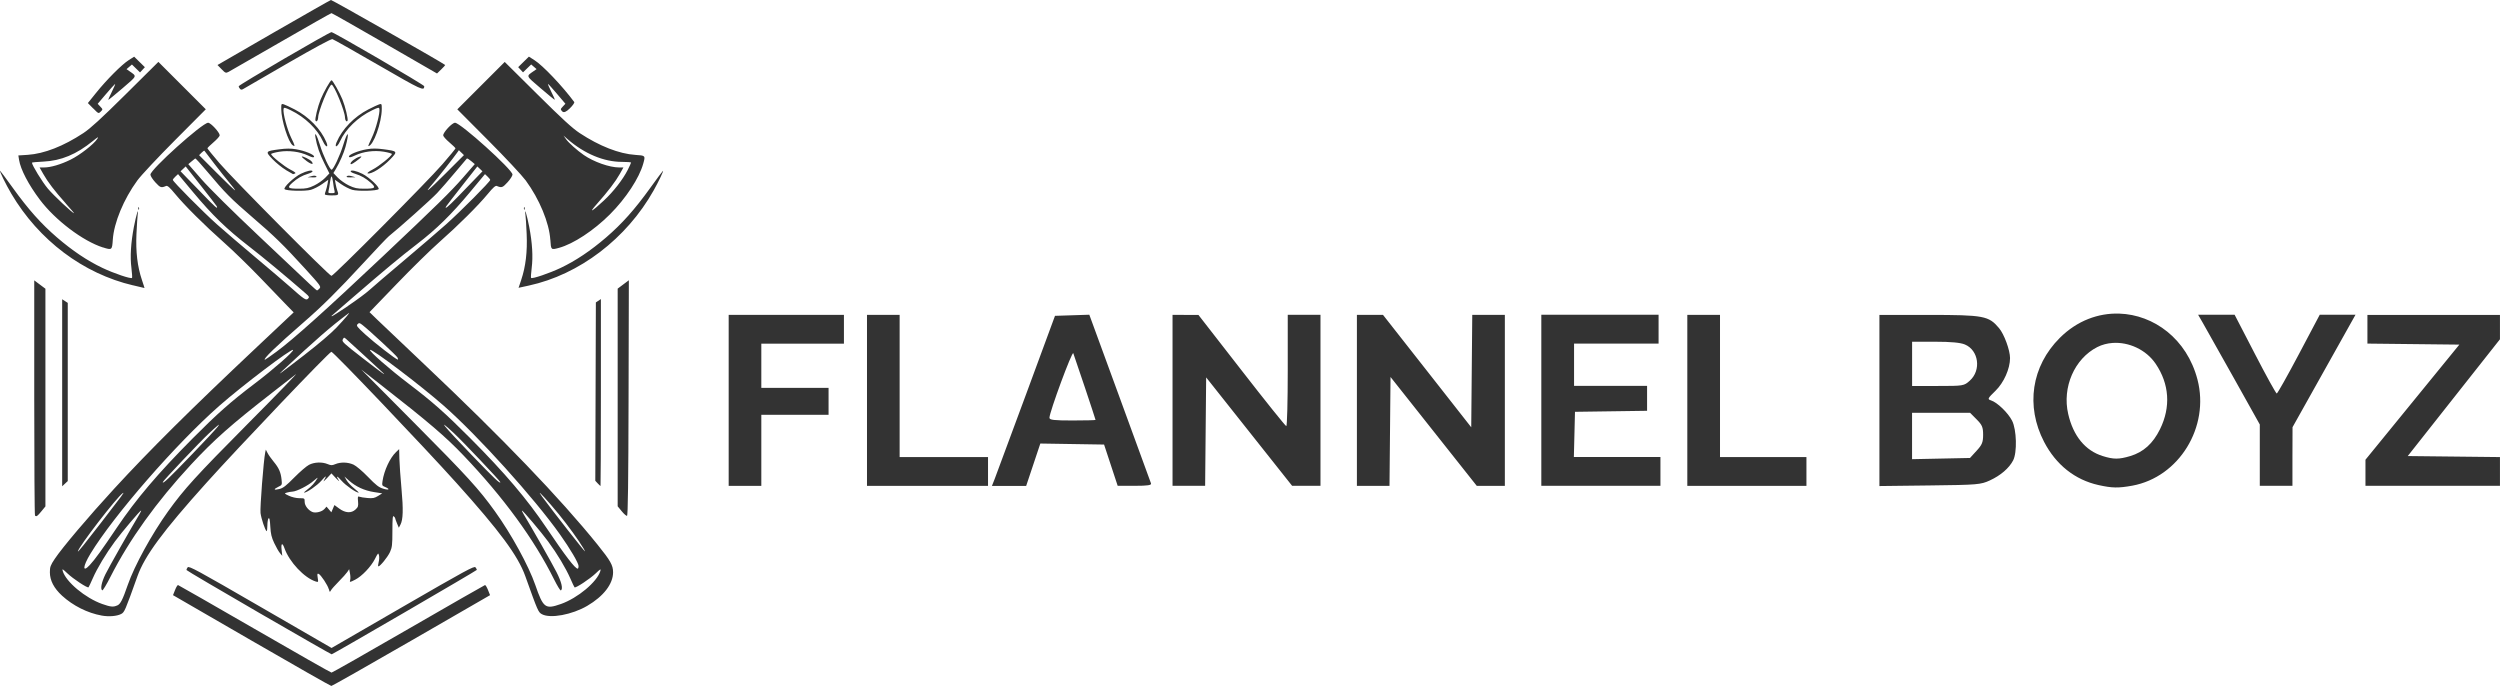 <svg viewBox="0 0 536.83 147.3" xmlns="http://www.w3.org/2000/svg" id="svg1">
  <defs>
    <style>
      .cls-1 {
        fill: #333;
      }
    </style>
  </defs>
  <g id="layer1">
    <path d="m53.99,137.54l-16.84-9.74.44-1.11c.24-.61.53-1.09.64-1.06.11.02,7.51,4.26,16.45,9.42,8.93,5.16,16.36,9.38,16.51,9.38s7.58-4.22,16.51-9.38c8.93-5.16,16.34-9.4,16.45-9.42.11-.02.4.46.64,1.06l.44,1.11-16.89,9.75c-9.29,5.36-17.03,9.75-17.2,9.74-.17,0-7.89-4.4-17.15-9.75h0Zm1.61-5.97c-8.51-4.93-15.51-9.05-15.54-9.16-.04-.11.07-.37.24-.59.27-.34,2.06.63,15.6,8.47l15.3,8.85,15.3-8.85c13.47-7.79,15.34-8.81,15.6-8.47.16.21.3.46.3.55,0,.14-30.78,18.04-31.18,18.13-.08.02-7.1-4-15.62-8.93Zm-33.76.61c-3.03-.54-6.16-2.11-8.51-4.26-1.75-1.61-2.62-3.27-2.62-5.04,0-1.14.13-1.5,1.06-2.89,1.63-2.44,7.25-9.07,12.73-15.03,7.76-8.43,16.36-16.97,30.82-30.59l7.74-7.29-1.54-1.58c-.85-.87-3.42-3.54-5.72-5.94-2.3-2.39-5.74-5.74-7.66-7.44-4.22-3.74-8.46-7.96-10.54-10.48-1.11-1.35-1.64-1.83-1.92-1.71-1.08.45-1.25.39-2.31-.76-.59-.64-1.07-1.39-1.07-1.67,0-1.11,11.16-11.14,12.39-11.14.57,0,2.49,2.09,2.49,2.7,0,.2-.59.86-1.32,1.49s-1.32,1.2-1.32,1.29,1.15,1.51,2.56,3.16c3,3.51,23.59,24.24,24.07,24.24s20.57-20.2,23.85-23.99c1.54-1.77,2.79-3.3,2.79-3.39s-.59-.67-1.32-1.29c-.73-.62-1.32-1.29-1.32-1.5,0-.67,1.91-2.71,2.54-2.71,1.17,0,12.34,10.07,12.34,11.12,0,.28-.49,1.04-1.08,1.68-1.06,1.15-1.24,1.21-2.3.77-.27-.11-.81.36-1.92,1.71-2.07,2.51-6.33,6.75-10.42,10.36-1.85,1.63-5.98,5.68-9.17,9l-5.81,6.03,1.73,1.68c.95.93,5.51,5.25,10.13,9.62,16.72,15.81,29.03,28.61,37.1,38.62,2.79,3.46,3.34,4.44,3.34,5.94,0,2.5-2.04,5.15-5.54,7.2-3.25,1.91-7.94,2.78-9.74,1.8-.78-.43-.85-.57-3.57-8.17-1.57-4.38-5.44-9.62-14.79-20.02-7.12-7.92-26.42-28.16-26.85-28.16s-19.73,20.24-26.85,28.16c-9.35,10.4-13.22,15.64-14.79,20.02-2.69,7.52-2.79,7.75-3.52,8.13-.91.47-2.64.61-4.19.33Zm3.35-2.17c.68-.31,1.13-1.19,2.25-4.42,1.43-4.13,5.16-10.92,8.67-15.81,3.42-4.75,5.99-7.58,16.94-18.62,6.35-6.39,11.05-11.25,10.46-10.78-.59.47-2.86,2.23-5.04,3.93-8.86,6.89-12.52,10.13-17.47,15.47-7.41,8-13.22,16.09-17.27,24.06-.85,1.68-1.65,3-1.77,2.93-.45-.28-.17-1.71.67-3.44.72-1.48,5.39-9.72,7.32-12.92.26-.43.41-.78.34-.78-.22,0-4.1,4.6-5.62,6.65-1.92,2.6-3.81,5.75-4.76,7.93-.42.97-.83,1.82-.9,1.9-.22.22-3.31-1.81-4.56-3.01-1-.95-1.14-1.03-.99-.51.67,2.33,4.84,5.82,8.5,7.11,1.78.63,2.38.69,3.22.3h0Zm95.23-.3c3.66-1.29,7.82-4.78,8.5-7.11.15-.51,0-.44-.99.51-1.25,1.2-4.34,3.23-4.56,3.01-.07-.07-.48-.93-.9-1.9-.95-2.18-2.83-5.33-4.76-7.93-1.52-2.06-5.4-6.65-5.62-6.65-.07,0,.09.35.35.78,1.84,3.05,6.1,10.54,7.05,12.41,1.09,2.14,1.45,3.64.94,3.95-.12.07-.76-.98-1.44-2.34-4.29-8.63-10.86-17.63-19.47-26.65-3.84-4.03-7.55-7.2-17.88-15.26l-4.08-3.19,11.65,11.73c11.08,11.15,13.65,13.97,17.06,18.72,3.52,4.89,7.24,11.68,8.67,15.81,1.72,4.97,2.14,5.28,5.47,4.11h0Zm-101.15-8.37c1.11-1.19,2.59-3.23,5.81-8.02,4.14-6.15,8.85-11.69,16.28-19.17,5.32-5.35,8.19-7.89,13.3-11.76,4.12-3.12,8.52-6.99,8.26-7.25-.34-.34-10.89,7.66-15.85,12.02-9.28,8.16-22.67,23.53-27.66,31.76-1.66,2.74-1.74,4.14-.15,2.43h0Zm104.97.22c0-.64-1.8-3.71-4.01-6.82-5.54-7.81-17.55-21.11-24.91-27.59-4.99-4.39-15.51-12.36-15.86-12.02-.26.26,4.14,4.11,8.3,7.27,5.09,3.87,7.78,6.24,13.18,11.66,7.5,7.53,12.21,13.08,16.4,19.29,4.05,6.01,6.15,8.76,6.71,8.76.11,0,.19-.25.19-.56h0Zm-102.56-9.29c4.77-6.18,5.11-6.64,4.7-6.39-1.21.75-9.66,11.72-9.66,12.54q0,.29,4.96-6.15Zm102.78,4.16c-1.93-2.84-3.94-5.46-6.18-8.05-2.17-2.51-3.02-3.29-1.85-1.7,2.37,3.22,9.11,11.81,9.19,11.73.05-.05-.47-.94-1.17-1.97h0Zm-83.16-18.94c5.93-6.16,7.45-8.04,3.64-4.5-1.88,1.75-9.99,10.3-9.99,10.54,0,.45,1.16-.65,6.35-6.04Zm66.13,6.04c0-.24-8.1-8.79-9.99-10.54-3.81-3.54-2.29-1.66,3.64,4.5,5.19,5.39,6.35,6.49,6.35,6.04Zm-42-27.37c2.94-2.27,5.69-4.61,6.83-5.82,2-2.13,3.13-3.48,2.53-3.03-3.81,2.86-7.08,5.71-14.13,12.3-1.27,1.19-.65.74,4.78-3.45Zm16.67,3.76c-1.68-1.57-7.29-6.71-7.72-7.08-.5-.43-.52-.43-.78.05-.24.45.14.8,4.24,3.98,4.22,3.27,5.38,4.1,4.26,3.05h0Zm-22.73-4.4c3.55-2.61,10.62-8.95,22.86-20.5,11.47-10.83,14.6-13.9,17.16-16.84l2.56-2.94-.79-.66c-.43-.36-.84-.61-.91-.54-.07.07-1.21,1.41-2.53,2.99-1.32,1.58-3.05,3.57-3.85,4.42-1.2,1.29-8.3,7.63-10.37,9.27-.33.26-2.8,2.86-5.47,5.76-5.51,5.98-8.79,9.23-12.96,12.85-5.72,4.96-8.77,7.91-8.17,7.91.07,0,1.18-.77,2.47-1.72h0Zm25.98,1.25c-.23-.44-6.03-5.82-7.53-6.99-.6-.47-.72-.49-1.04-.17-.32.32-.14.56,1.64,2.19,1.92,1.76,6.6,5.39,6.99,5.42.1,0,.08-.19-.06-.45h0Zm-10.62-11.09c1.81-1.21,3.89-2.75,4.62-3.42.73-.67,4.03-3.49,7.32-6.26,3.29-2.77,7.39-6.29,9.11-7.82,3.14-2.8,9.48-9.18,9.48-9.54,0-.11-.25-.43-.56-.72l-.56-.53-3.25,3.91c-3.93,4.73-7.19,7.92-11.34,11.11-3.53,2.71-7.07,5.66-13.68,11.37-2.51,2.17-4.6,3.98-4.66,4.03-.05.05-.03.09.07.09s1.65-.99,3.46-2.2h0Zm-9.1-2.68c-4.35-3.78-9.11-7.73-12.2-10.12-4.75-3.68-7.84-6.67-11.93-11.57l-3.27-3.92-.56.52c-.31.29-.56.61-.56.72,0,.35,6.52,6.91,9.48,9.55,1.58,1.41,5.31,4.6,8.28,7.09,2.97,2.49,6.26,5.3,7.32,6.24,3.15,2.8,3.53,3.06,3.96,2.62.32-.33.27-.45-.52-1.13Zm2.99-1.06c.36-.39.15-.67-3.01-4.14-4.75-5.21-6.65-7.07-11.46-11.19-4.57-3.93-5.8-5.17-9.59-9.69-1.38-1.65-2.57-2.95-2.64-2.9s-.44.35-.81.66l-.68.57,2.82,3.23c1.72,1.97,6.56,6.76,12.43,12.3,5.29,4.99,10.21,9.64,10.94,10.33.73.69,1.39,1.26,1.46,1.26.08,0,.31-.19.52-.42h0Zm-22.08-17.66c-.11-.18-1.65-2.17-3.43-4.43l-3.24-4.11-.55.52-.55.52,1.63,1.69c4.32,4.5,5.95,6.13,6.13,6.13.11,0,.11-.15,0-.32h0Zm51.65-1.9c1.19-1.22,2.89-2.98,3.78-3.91l1.63-1.69-.55-.52-.55-.52-3.24,4.11c-1.78,2.26-3.32,4.25-3.43,4.43-.5.85.4.12,2.36-1.9h0Zm-48.89-3.1c-.71-.84-2.19-2.71-3.31-4.16-1.11-1.45-2.06-2.69-2.1-2.75-.05-.06-.32.13-.61.42l-.53.53,3.82,3.83c2.1,2.11,3.87,3.79,3.92,3.74.05-.05-.48-.78-1.19-1.61Zm49.78-6.49l-.54-.54-.39.55c-.78,1.11-4.02,5.23-5.16,6.55-2.22,2.58-1.16,1.75,2.73-2.14l3.9-3.9-.54-.54Zm-28.47,93.76c-.21-.86-1.72-3.14-2.2-3.33-.28-.11-.32.05-.19.85.15.95.14.97-.42.8-2.46-.78-5.68-4.21-6.71-7.13-.46-1.31-.79-1.12-.62.36l.14,1.26-.5-.6c-.28-.33-.83-1.3-1.23-2.15-.58-1.23-.75-1.96-.84-3.56-.08-1.44-.18-1.93-.37-1.75-.14.14-.26.84-.26,1.56s-.08,1.25-.17,1.19c-.31-.19-1.14-2.67-1.3-3.89-.14-1.05.66-11.36,1.01-13.01l.13-.6.37.72c.2.4.79,1.23,1.31,1.86,1.12,1.35,1.54,2.3,1.7,3.86.12,1.12.1,1.17-.69,1.54-1.12.54-1.02.78.21.48.82-.2,1.45-.69,3.21-2.48,1.21-1.22,2.63-2.45,3.17-2.72,1.15-.59,2.81-.65,4-.15.73.3.94.3,1.66,0,1.13-.47,2.69-.43,3.88.11.57.26,1.9,1.38,3.12,2.64,1.72,1.78,2.35,2.26,3.27,2.53,1.26.38,1.56.12.42-.36-.68-.28-.71-.36-.57-1.29.34-2.27,1.6-4.97,2.89-6.2l.68-.65.05,2.09c.03,1.15.23,4.03.45,6.41.41,4.48.35,6.64-.23,7.74l-.34.64-.39-.92c-.21-.51-.39-1-.39-1.1s-.13-.29-.3-.43c-.24-.2-.3.46-.3,3.15,0,2.97-.07,3.54-.51,4.51-.5,1.09-2.12,3.09-2.5,3.09-.11,0-.08-.39.05-.87.13-.48.17-1.15.08-1.5-.15-.6-.2-.55-.88.79-.84,1.65-2.8,3.71-4.22,4.43-1.22.62-1.24.62-1.08.03.07-.26.05-.88-.05-1.38l-.17-.9-.39.59c-.22.33-1.04,1.24-1.83,2.04-.79.8-1.56,1.66-1.7,1.92-.24.44-.27.42-.43-.24h0Zm-.98-17.21l.48-.55.52.61.52.61.33-.78.33-.78,1.02.75c1.33.98,2.61,1.05,3.52.2.56-.52.62-.74.53-1.75-.09-.99-.05-1.13.28-.99.21.09,1,.22,1.75.28,1.14.1,1.52.02,2.27-.44l.9-.56-1.8-.28c-2.05-.32-3.87-1.16-5.32-2.45l-1-.89.46.81c.26.45.99,1.23,1.63,1.74.64.51,1.07.93.96.92-.56,0-2.78-1.55-3.65-2.54-1-1.14-1.31-1.19-.61-.09.21.33-.06.12-.6-.46l-.98-1.05-.98,1.05c-.65.69-.85.83-.6.4.64-1.09.44-1.04-.61.15-.89,1.01-3.09,2.53-3.67,2.54-.13,0,.2-.31.72-.7.86-.63,1.58-1.44,2.15-2.42.12-.2-.25.05-.82.56-1.14,1.02-3.65,2.3-4.58,2.34-.33.01-.87.11-1.2.21-.58.18-.56.2.48.69.62.29,1.57.51,2.22.51,1.13,0,1.14.01,1.14.8s.8,1.82,1.68,2.17c.68.27,2.04-.06,2.52-.62h0Zm-62.12,1.34c-.09-.09-.16-11.48-.16-25.32v-25.16l1.2.9,1.2.9v46.74l-.87,1.06c-.87,1.06-1.07,1.2-1.37.9h0Zm126-.89l-.88-1.07v-46.74l1.2-.9,1.2-.9-.06,25.25c-.04,18.12-.14,25.27-.33,25.33-.15.05-.66-.39-1.14-.98h0ZM13.35,84.35v-20.09l.6.39.6.39v38.26l-.6.56-.6.56v-20.09Zm115,19.45l-.52-.56.06-19.15.06-19.15.54-.36.54-.36v20.07c0,11.04-.04,20.07-.08,20.07s-.31-.25-.6-.56h0ZM28.59,61.28c-10.72-2.51-20.25-9.68-26.16-19.69-1.17-1.98-2.61-4.92-2.41-4.92.05,0,1.27,1.65,2.73,3.67,3.34,4.64,6.08,7.71,9.48,10.64,3.34,2.87,6.51,5,9.77,6.55,2.45,1.17,6.1,2.4,6.35,2.15.07-.07,0-1.03-.13-2.15-.31-2.38-.12-5.38.53-8.81.48-2.51,1.06-4.41.82-2.69-.06.46-.18,2.35-.27,4.2-.17,3.84.21,7.03,1.18,9.9.32.96.57,1.73.55,1.72-.02,0-1.12-.27-2.44-.58h0Zm83.33-1.18c.96-2.84,1.34-6.04,1.17-9.87-.08-1.85-.2-3.74-.27-4.2-.24-1.72.34.18.82,2.69.66,3.43.84,6.42.53,8.81-.14,1.11-.2,2.08-.13,2.15.25.25,3.89-.99,6.35-2.15,3.25-1.55,6.43-3.68,9.77-6.55,3.4-2.93,6.14-6,9.48-10.64,1.45-2.02,2.68-3.67,2.73-3.67.16,0-.94,2.31-2,4.2-5.83,10.38-15.97,18.11-26.85,20.46l-2.17.47.58-1.71Zm-89.81-6.96c-4.31-1.37-10.23-5.85-13.54-10.24-2.44-3.23-4.15-6.51-4.48-8.57l-.15-.95,2.01-.13c3.52-.23,7.69-1.86,11.95-4.67,1.54-1.02,3.78-3.07,9.08-8.32l7.03-6.97,5.09,5.09,5.09,5.09-6.63,6.66c-3.68,3.7-7.27,7.53-8.06,8.61-2.94,4.02-5.04,9.08-5.28,12.75-.15,2.22-.18,2.25-2.1,1.64h0Zm-7.97-9.44c-2.4-2.68-3.88-4.62-4.86-6.36l-.78-1.38h.93c1.44,0,3.6-.63,5.71-1.67,1.99-.97,4.99-3.3,5.75-4.47.35-.54.17-.45-.95.46-3.51,2.86-6.82,4.24-10.62,4.42-1.35.06-2.46.17-2.46.23,0,.53,2.22,4.15,3.42,5.58,1.22,1.45,5.31,5.29,5.64,5.29.05,0-.76-.94-1.8-2.1h0Zm104.03,7.8c-.24-3.68-2.34-8.74-5.28-12.75-.79-1.07-4.41-4.95-8.06-8.61l-6.63-6.66,5.09-5.09,5.09-5.09,7.03,6.97c5.29,5.25,7.53,7.3,9.07,8.31,4.25,2.8,8.47,4.45,11.94,4.68,2.19.14,2.19.14,1.71,1.86-.86,3.11-3.72,7.47-7.17,10.92-3.46,3.46-7.84,6.34-10.92,7.18-1.73.47-1.72.48-1.86-1.72Zm11.5-8.44c2.02-1.87,4.07-4.5,5.1-6.53.41-.81.74-1.54.74-1.62s-.88-.15-1.95-.15c-3.89,0-8.06-1.74-11.67-4.87l-.88-.77.54.77c.54.77,2.38,2.41,3.8,3.39,2.16,1.49,5.51,2.67,7.6,2.68h.92s-.77,1.38-.77,1.38c-.92,1.64-2.56,3.79-4.89,6.41-1.89,2.13-1.25,1.83,1.46-.69h0Zm-99.98,1.64c.01-.28.07-.34.14-.15.07.17.06.38-.02.46-.08.08-.14-.06-.13-.31h0Zm82.8,0c.01-.28.07-.34.15-.15.07.17.06.38-.02.46-.08.08-.14-.06-.13-.31h0Zm-42.74-2.96c0-.12.09-.47.21-.78.11-.31.28-.96.37-1.46l.16-.9-1.32.93c-.73.51-1.81,1.06-2.41,1.23-1.22.34-5.27.24-5.65-.14-.34-.34,2.01-2.57,3.48-3.3,1.3-.64,2.48-.89,2.52-.53.01.13-.39.35-.89.5-1.34.4-2.38.99-3.46,1.97-1.19,1.08-.98,1.26,1.47,1.26,1.49,0,2.04-.11,3.24-.69.79-.38,1.85-1.12,2.35-1.64l.91-.95-1.07-2.14c-1.01-2.01-1.61-3.74-1.92-5.57-.26-1.47.3-.55.95,1.57.69,2.27,2.13,5.34,2.51,5.34s1.82-3.07,2.51-5.34c.99-3.26,1.39-2.9.48.44-.37,1.35-1.24,3.34-2.06,4.72l-.54.9.95.99c.52.54,1.6,1.3,2.39,1.68,1.2.57,1.75.69,3.24.69,2.44,0,2.66-.19,1.47-1.26-1.08-.97-2.12-1.57-3.46-1.97-.5-.15-.9-.37-.89-.5.04-.36,1.22-.11,2.52.53,1.47.73,3.82,2.96,3.48,3.3-.38.38-4.44.48-5.65.14-.6-.17-1.68-.72-2.41-1.23l-1.32-.93.16.9c.09.5.26,1.15.37,1.46.35.93.26,1-1.23,1-.79,0-1.44-.1-1.44-.22h0Zm2.07-.8c-.08-.3-.22-1.11-.3-1.8-.08-.69-.23-1.26-.33-1.26s-.24.57-.33,1.26c-.08.69-.22,1.5-.3,1.8-.13.48-.06.54.63.54s.76-.06.63-.54Zm-4.98-3.1c.55-.16.89-.15,1.07.02.18.18-.06.25-.81.23l-1.07-.02.81-.23Zm7.63.02c.17-.17.51-.18,1.07-.02l.81.23-1.07.02c-.75.01-.99-.05-.81-.23Zm-13.08-1.36c-.83-.49-2.11-1.53-2.86-2.31-1.6-1.68-1.57-1.73,1.47-2.13,1.45-.19,2.45-.2,3.56-.01,1.91.32,4.04,1.2,3.88,1.61-.08.22-.42.15-1.27-.25-1.78-.85-4.16-1.16-6.23-.82-.95.16-1.72.38-1.72.49,0,.4,2.8,2.66,4.13,3.34.94.48,1.26.74,1,.84-.2.08-.39.14-.42.14s-.72-.4-1.55-.89h0Zm17.54.73c-.16-.07.32-.43,1.08-.82,1.34-.68,4.14-2.94,4.14-3.34,0-.11-.77-.33-1.72-.49-2.07-.35-4.44-.04-6.23.82-.85.4-1.18.47-1.27.25-.16-.41,1.97-1.29,3.88-1.61,1.12-.19,2.11-.18,3.56.01,3.03.41,3.06.46,1.47,2.12-1.75,1.83-4.19,3.34-4.92,3.05h0Zm-13.09-2.65c-.63-.47-1.1-.9-1.04-.96.16-.16,1.75.63,2.08,1.02.64.77.02.73-1.04-.06h0Zm9.43.56c0-.4,1.02-1.2,1.89-1.47.78-.24.52.09-.79,1.03-.78.56-1.1.69-1.1.43h0Zm-12.41-3.94c-.94-.6-2.46-5.4-2.47-7.81,0-1.09.03-1.15.54-.99.3.09,1.36.59,2.37,1.11,3.02,1.56,5.62,4.24,6.77,6.99.55,1.31-.12,1.19-.71-.13-1.19-2.64-3.88-5.24-6.94-6.7-1.28-.61-1.45-.64-1.53-.28-.18.83.77,4.42,1.63,6.18.87,1.78.91,1.99.33,1.62h0Zm9.44-.7c1.15-2.75,3.75-5.43,6.77-6.99,1.01-.52,2.08-1.02,2.37-1.11.51-.15.54-.1.54.99-.01,2.95-1.82,7.96-2.89,7.99-.07,0,.27-.81.75-1.81.86-1.76,1.8-5.35,1.63-6.18-.08-.37-.24-.34-1.53.28-3.06,1.46-5.75,4.06-6.94,6.7-.59,1.31-1.25,1.43-.71.13h0Zm-4.55-4.57c-.18-.31.48-3.05,1.11-4.6.61-1.51,2.08-4.1,2.33-4.1s1.71,2.59,2.33,4.1c.63,1.55,1.28,4.29,1.11,4.6-.2.35-.55-.09-.55-.7,0-1.3-2.35-7.05-2.88-7.05s-2.88,5.75-2.88,7.05c0,.6-.35,1.05-.55.7Zm-47.75-2.65l-1.13-1.15,1.73-2.15c2.28-2.84,5.56-6.13,7.03-7.06l1.18-.75,1.15,1.13,1.15,1.13-.52.56-.52.56-.87-.85-.87-.85-.58.5-.58.5.59.41c1.68,1.19,1.8.89-1.46,3.7-1.63,1.4-3,2.51-3.04,2.48-.04-.04.32-.85.79-1.8.48-.95.77-1.67.64-1.59-.12.08-1.01,1.06-1.97,2.19l-1.74,2.05.56.6c.56.6.56.6.09,1.07-.47.47-.48.47-1.6-.67h0Zm100.75.67c-.43-.48-.43-.5.11-1.08l.55-.59-1.74-2.05c-.96-1.13-1.84-2.12-1.97-2.19-.12-.08.17.64.64,1.59.48.95.84,1.76.79,1.8-.04.04-1.41-1.08-3.04-2.48-3.26-2.8-3.15-2.51-1.46-3.7l.59-.41-.58-.5-.58-.5-.88.85-.87.85-.52-.56-.52-.56,1.15-1.13,1.15-1.13,1.18.75c1.8,1.14,6,5.55,8.55,8.99.11.15-.27.71-.96,1.39q-1.15,1.13-1.59.64h0Zm-69.2-4.86c-.16-.16-.29-.41-.29-.57,0-.29,19.43-11.62,19.92-11.62s19.92,11.33,19.92,11.61c-.01,1.09-.46.89-9.85-4.54-5.19-3-9.63-5.51-9.87-5.57-.27-.07-3.85,1.86-9.5,5.12-4.99,2.88-9.29,5.37-9.56,5.54-.38.24-.56.25-.78.03h0Zm-3.97-4.23l-.88-.9,12.03-6.95C65.36,3.2,70.9.04,71.06,0c.21-.05,24.14,13.56,24.54,13.96.03.03-.35.46-.85.94l-.91.88-11.23-6.48c-6.18-3.56-11.32-6.48-11.43-6.48s-4.99,2.76-10.84,6.14c-5.85,3.38-10.92,6.29-11.26,6.47-.59.3-.68.27-1.5-.57Z" class="cls-1" id="path1"></path>
    <path d="m455.06,67.34c-4.46-.14-9.03,1.5-12.75,5.21-6.09,6.07-7.38,14.65-3.37,22.35,2.56,4.91,6.61,8.13,11.68,9.26,2.93.65,4.25.67,7.25.13,10.04-1.84,16.65-12.6,14-22.78-2.28-8.76-9.38-13.93-16.8-14.17h0Zm-221.17.24l-3.68.12-3.67.12-6.16,16.71c-3.39,9.19-6.43,17.4-6.77,18.26l-.61,1.55h7.35l1.52-4.55,1.52-4.55,6.85.11,6.84.11,1.46,4.43,1.46,4.43h3.67c2.75,0,3.62-.13,3.49-.51-.1-.28-3.12-8.55-6.71-18.37l-6.54-17.86Zm42.63.03v11.96c0,6.58-.14,11.95-.31,11.94-.17-.01-4.49-5.39-9.59-11.96l-9.28-11.93h-2.78s-2.78-.01-2.78-.01v36.71h7l.11-11.64.11-11.64,9.23,11.64,9.23,11.64h6.09v-36.72h-7.01Zm-120.05,0v36.72h7.01v-15.26h14.44v-5.78h-14.44v-9.49h17.74v-6.19h-24.75Zm29.7,0v36.72h25.99v-6.19h-18.98v-30.53h-7.01Zm105.2,0v36.72h7l.11-11.69.11-11.69,9.26,11.69,9.26,11.69h6.03v-36.72h-7l-.11,12.07-.11,12.07-9.47-12.07-9.48-12.07h-5.59Zm39.6,0v36.71h25.58v-6.19h-18.59l.12-4.85.12-4.85,7.74-.11,7.74-.11v-5.35h-15.68v-9.08h18.15v-6.19h-25.17Zm31.35,0v36.72h25.58v-6.19h-18.56v-30.53h-7.01Zm41.25,0v36.76l10.83-.13c10.29-.12,10.93-.18,12.89-1.08,2.3-1.06,4.12-2.62,4.99-4.29.89-1.7.76-6.61-.22-8.53-.88-1.72-3.19-3.94-4.54-4.37-.79-.25-.72-.41.97-2.05,1.8-1.75,3.13-4.74,3.13-7.03,0-1.69-1.26-5.13-2.36-6.43-2.22-2.64-3.23-2.83-15.06-2.84h-10.62Zm68.45,0l1.01,1.75c.56.96,3.53,6.26,6.62,11.77l5.6,10.02v13.16s3.5,0,3.5,0h3.51v-6.29s.02-6.29.02-6.29l6.76-12.07,6.76-12.07h-7.68l-4.47,8.45c-2.46,4.65-4.6,8.46-4.76,8.46-.16,0-2.26-3.8-4.67-8.46l-4.38-8.46h-7.81Zm36.34,0v6.17l9.87.11,9.87.11-10.08,12.36-10.08,12.36v5.6h28.88v-6.17l-9.9-.11-9.9-.11,9.9-12.54,9.9-12.54v-5.23h-28.47Zm-97.77,5.77h4.96c3.36,0,5.42.19,6.37.59,2.98,1.24,3.56,5.53,1.06,7.77-1.25,1.12-1.35,1.14-6.83,1.14h-5.56v-9.49Zm43.06.26c3.46-.24,7.17,1.43,9.23,4.46,2.96,4.35,3.29,9.3.94,14.07-1.52,3.08-3.55,4.91-6.38,5.76-2.44.73-3.59.73-5.92,0-3.75-1.17-6.32-4.3-7.41-9.03-1.33-5.74,1.34-11.87,6.24-14.37,1.02-.52,2.15-.81,3.3-.89h0Zm-223.18,2.21c.32.81,4.78,14.16,4.78,14.32,0,.06-2.23.12-4.95.12-3.97,0-4.95-.11-4.95-.58,0-1.22,4.89-14.45,5.12-13.86h0Zm180.11,12.79h12.46l1.4,1.41c1.19,1.19,1.4,1.69,1.4,3.31s-.23,2.16-1.41,3.44l-1.41,1.54-6.22.13-6.22.13v-9.96Z" class="cls-1" id="path1-4"></path>
  </g>
</svg>